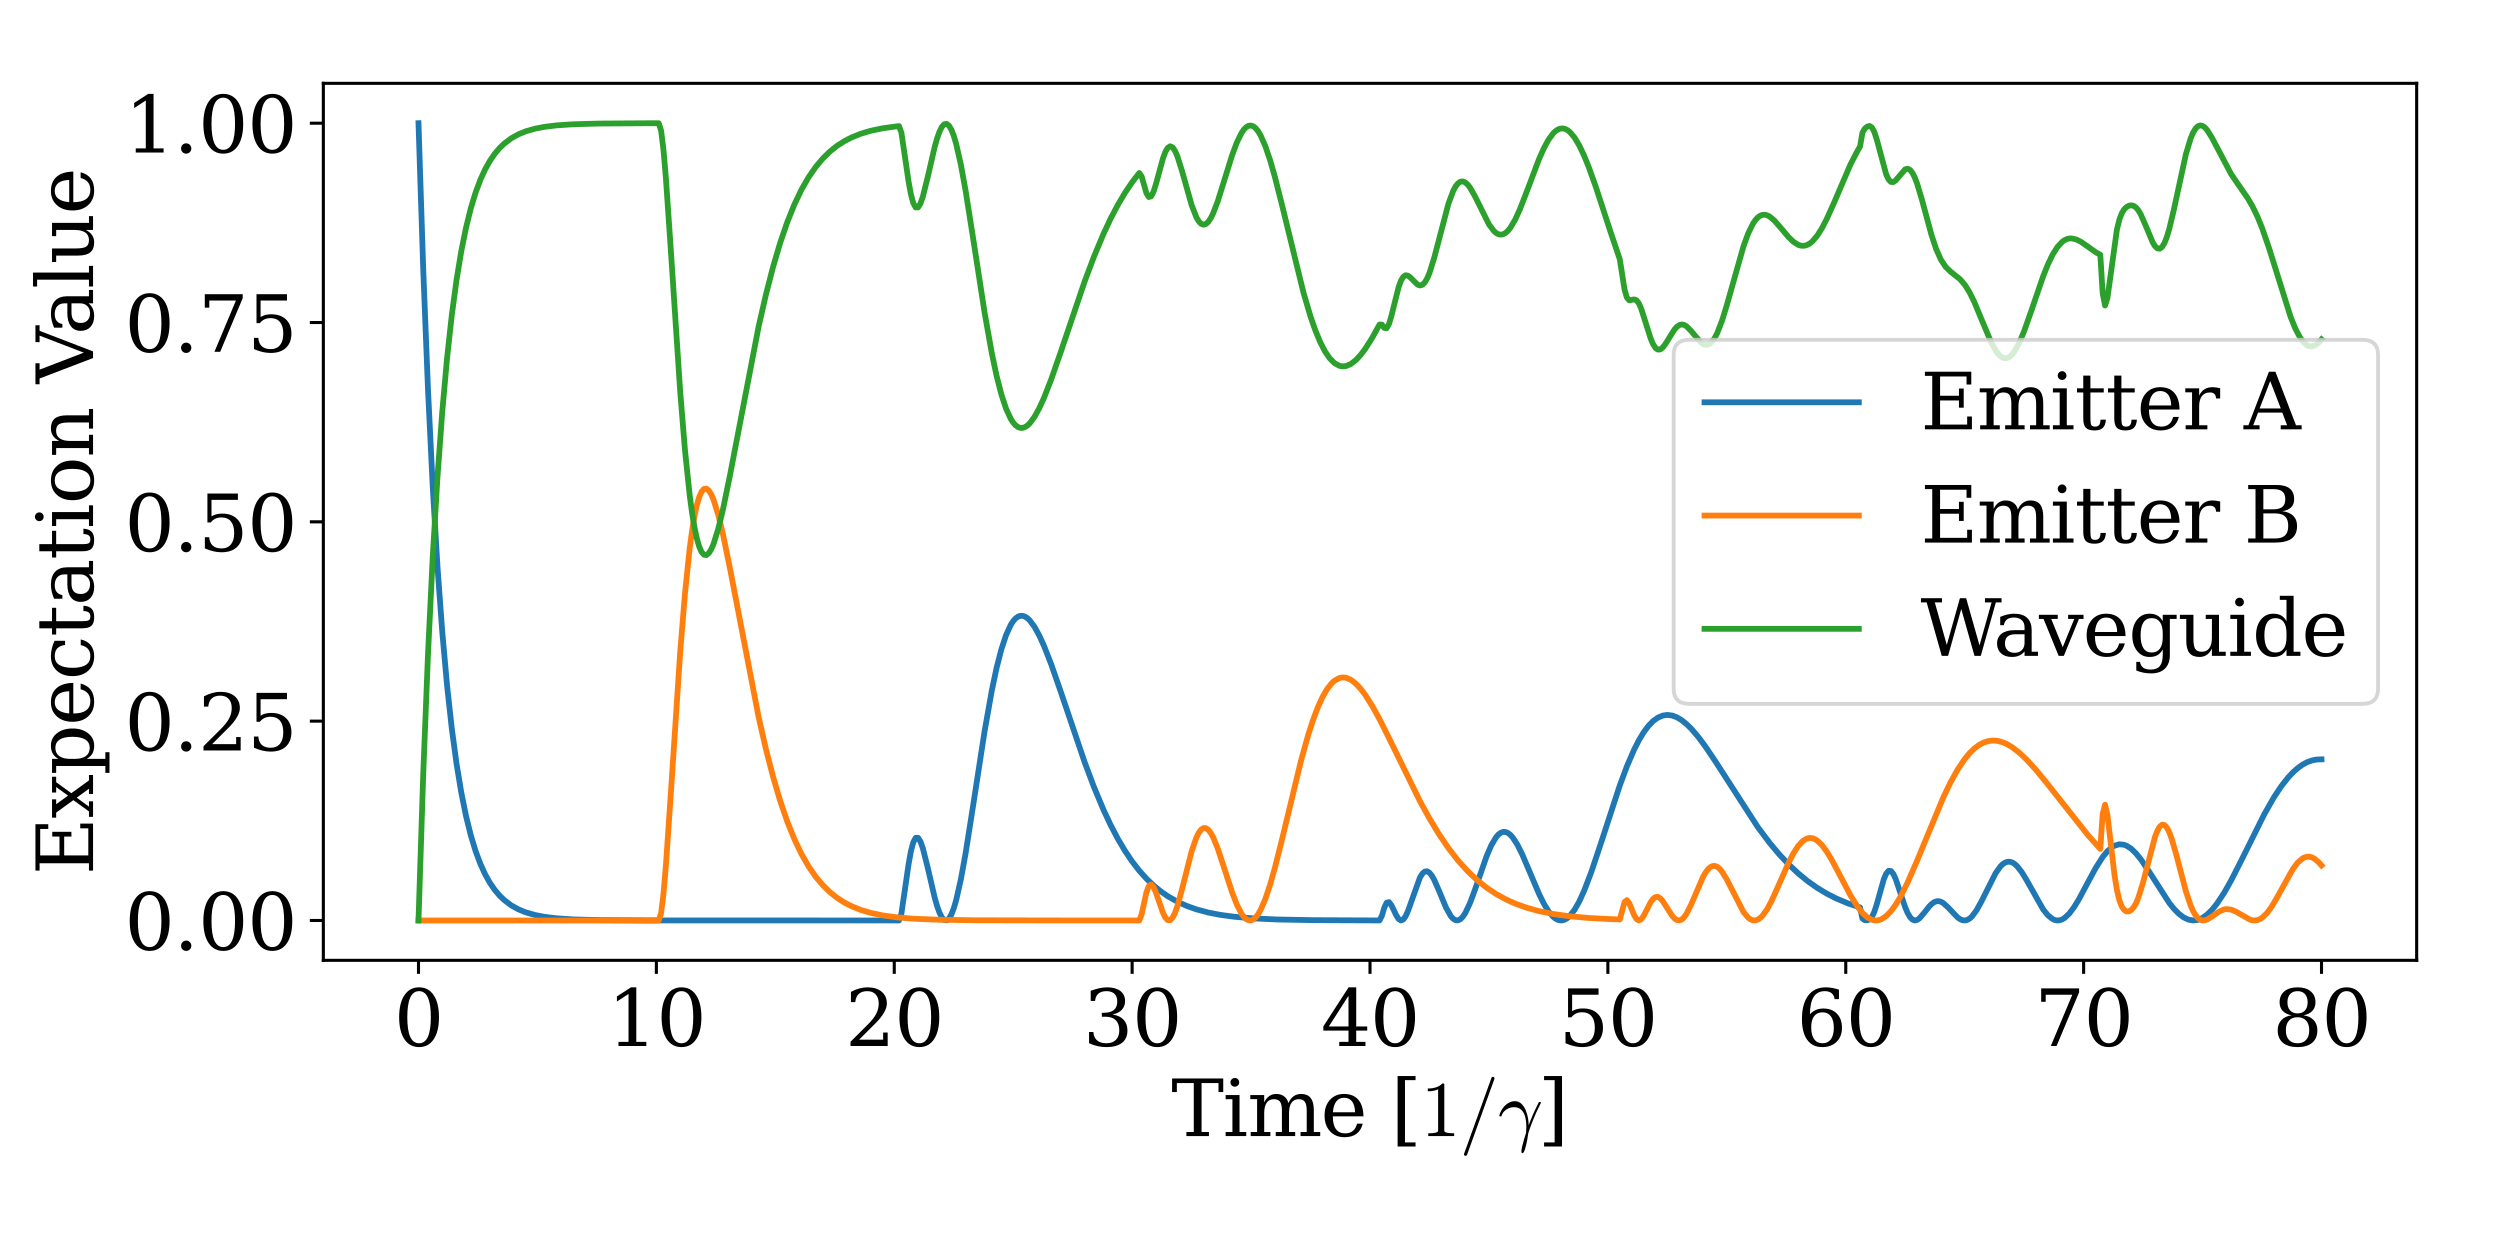 <?xml version="1.0" encoding="utf-8" standalone="no"?>
<!DOCTYPE svg PUBLIC "-//W3C//DTD SVG 1.1//EN"
  "http://www.w3.org/Graphics/SVG/1.1/DTD/svg11.dtd">
<svg xmlns:xlink="http://www.w3.org/1999/xlink" width="648pt" height="324pt" viewBox="0 0 648 324" xmlns="http://www.w3.org/2000/svg" version="1.1">
 <defs>
  <style type="text/css">*{stroke-linejoin: round; stroke-linecap: butt}</style>
 </defs>
 <g id="figure_1">
  <g id="patch_1">
   <path d="M 0 324 
L 648 324 
L 648 0 
L 0 0 
z
" style="fill: #ffffff"/>
  </g>
  <g id="axes_1">
   <g id="patch_2">
    <path d="M 83.81 248.92 
L 626.4 248.92 
L 626.4 21.6 
L 83.81 21.6 
z
" style="fill: #ffffff"/>
   </g>
   <g id="matplotlib.axis_1">
    <g id="xtick_1">
     <g id="line2d_1">
      <defs>
       <path id="m2bfea3cfce" d="M 0 0 
L 0 3.5 
" style="stroke: #000000; stroke-width: 0.8"/>
      </defs>
      <g>
       <use xlink:href="#m2bfea3cfce" x="108.473" y="248.92" style="stroke: #000000; stroke-width: 0.8"/>
      </g>
     </g>
     <g id="text_1">
      <!-- 0 -->
      <g transform="translate(102.111 271.117)scale(0.2 -0.2)">
       <defs>
        <path id="DejaVuSerif-30" d="M 2034 219 
Q 2513 219 2750 744 
Q 2988 1269 2988 2328 
Q 2988 3391 2750 3916 
Q 2513 4441 2034 4441 
Q 1556 4441 1318 3916 
Q 1081 3391 1081 2328 
Q 1081 1269 1318 744 
Q 1556 219 2034 219 
z
M 2034 -91 
Q 1275 -91 848 546 
Q 422 1184 422 2328 
Q 422 3475 848 4112 
Q 1275 4750 2034 4750 
Q 2797 4750 3222 4112 
Q 3647 3475 3647 2328 
Q 3647 1184 3222 546 
Q 2797 -91 2034 -91 
z
" transform="scale(0.016)"/>
       </defs>
       <use xlink:href="#DejaVuSerif-30"/>
      </g>
     </g>
    </g>
    <g id="xtick_2">
     <g id="line2d_2">
      <g>
       <use xlink:href="#m2bfea3cfce" x="170.131" y="248.92" style="stroke: #000000; stroke-width: 0.8"/>
      </g>
     </g>
     <g id="text_2">
      <!-- 10 -->
      <g transform="translate(157.406 271.117)scale(0.2 -0.2)">
       <defs>
        <path id="DejaVuSerif-31" d="M 909 0 
L 909 331 
L 1722 331 
L 1722 4213 
L 781 3603 
L 781 4013 
L 1919 4750 
L 2350 4750 
L 2350 331 
L 3163 331 
L 3163 0 
L 909 0 
z
" transform="scale(0.016)"/>
       </defs>
       <use xlink:href="#DejaVuSerif-31"/>
       <use xlink:href="#DejaVuSerif-30" x="63.623"/>
      </g>
     </g>
    </g>
    <g id="xtick_3">
     <g id="line2d_3">
      <g>
       <use xlink:href="#m2bfea3cfce" x="231.789" y="248.92" style="stroke: #000000; stroke-width: 0.8"/>
      </g>
     </g>
     <g id="text_3">
      <!-- 20 -->
      <g transform="translate(219.064 271.117)scale(0.2 -0.2)">
       <defs>
        <path id="DejaVuSerif-32" d="M 819 3553 
L 469 3553 
L 469 4384 
Q 803 4563 1142 4656 
Q 1481 4750 1806 4750 
Q 2534 4750 2956 4397 
Q 3378 4044 3378 3438 
Q 3378 2753 2422 1800 
Q 2347 1728 2309 1691 
L 1131 513 
L 3078 513 
L 3078 1088 
L 3444 1088 
L 3444 0 
L 434 0 
L 434 341 
L 1850 1753 
Q 2319 2222 2519 2614 
Q 2719 3006 2719 3438 
Q 2719 3909 2473 4175 
Q 2228 4441 1797 4441 
Q 1350 4441 1106 4219 
Q 863 3997 819 3553 
z
" transform="scale(0.016)"/>
       </defs>
       <use xlink:href="#DejaVuSerif-32"/>
       <use xlink:href="#DejaVuSerif-30" x="63.623"/>
      </g>
     </g>
    </g>
    <g id="xtick_4">
     <g id="line2d_4">
      <g>
       <use xlink:href="#m2bfea3cfce" x="293.447" y="248.92" style="stroke: #000000; stroke-width: 0.8"/>
      </g>
     </g>
     <g id="text_4">
      <!-- 30 -->
      <g transform="translate(280.722 271.117)scale(0.2 -0.2)">
       <defs>
        <path id="DejaVuSerif-33" d="M 622 4469 
Q 988 4606 1323 4678 
Q 1659 4750 1953 4750 
Q 2638 4750 3022 4454 
Q 3406 4159 3406 3634 
Q 3406 3213 3140 2930 
Q 2875 2647 2388 2547 
Q 2963 2466 3280 2130 
Q 3597 1794 3597 1259 
Q 3597 606 3158 257 
Q 2719 -91 1894 -91 
Q 1528 -91 1179 -12 
Q 831 66 488 225 
L 488 1131 
L 838 1131 
Q 869 681 1141 450 
Q 1413 219 1906 219 
Q 2384 219 2661 495 
Q 2938 772 2938 1253 
Q 2938 1803 2653 2086 
Q 2369 2369 1819 2369 
L 1522 2369 
L 1522 2688 
L 1678 2688 
Q 2225 2688 2498 2914 
Q 2772 3141 2772 3597 
Q 2772 4006 2547 4223 
Q 2322 4441 1900 4441 
Q 1478 4441 1245 4241 
Q 1013 4041 972 3647 
L 622 3647 
L 622 4469 
z
" transform="scale(0.016)"/>
       </defs>
       <use xlink:href="#DejaVuSerif-33"/>
       <use xlink:href="#DejaVuSerif-30" x="63.623"/>
      </g>
     </g>
    </g>
    <g id="xtick_5">
     <g id="line2d_5">
      <g>
       <use xlink:href="#m2bfea3cfce" x="355.105" y="248.92" style="stroke: #000000; stroke-width: 0.8"/>
      </g>
     </g>
     <g id="text_5">
      <!-- 40 -->
      <g transform="translate(342.38 271.117)scale(0.2 -0.2)">
       <defs>
        <path id="DejaVuSerif-34" d="M 2234 1581 
L 2234 4063 
L 641 1581 
L 2234 1581 
z
M 3609 0 
L 1484 0 
L 1484 331 
L 2234 331 
L 2234 1247 
L 197 1247 
L 197 1588 
L 2241 4750 
L 2859 4750 
L 2859 1581 
L 3750 1581 
L 3750 1247 
L 2859 1247 
L 2859 331 
L 3609 331 
L 3609 0 
z
" transform="scale(0.016)"/>
       </defs>
       <use xlink:href="#DejaVuSerif-34"/>
       <use xlink:href="#DejaVuSerif-30" x="63.623"/>
      </g>
     </g>
    </g>
    <g id="xtick_6">
     <g id="line2d_6">
      <g>
       <use xlink:href="#m2bfea3cfce" x="416.763" y="248.92" style="stroke: #000000; stroke-width: 0.8"/>
      </g>
     </g>
     <g id="text_6">
      <!-- 50 -->
      <g transform="translate(404.038 271.117)scale(0.2 -0.2)">
       <defs>
        <path id="DejaVuSerif-35" d="M 3219 4666 
L 3219 4153 
L 1081 4153 
L 1081 2816 
Q 1244 2928 1461 2984 
Q 1678 3041 1947 3041 
Q 2703 3041 3140 2622 
Q 3578 2203 3578 1478 
Q 3578 738 3136 323 
Q 2694 -91 1894 -91 
Q 1572 -91 1234 -12 
Q 897 66 544 225 
L 544 1131 
L 897 1131 
Q 925 688 1179 453 
Q 1434 219 1894 219 
Q 2388 219 2653 544 
Q 2919 869 2919 1478 
Q 2919 2084 2655 2407 
Q 2391 2731 1894 2731 
Q 1613 2731 1398 2631 
Q 1184 2531 1019 2322 
L 750 2322 
L 750 4666 
L 3219 4666 
z
" transform="scale(0.016)"/>
       </defs>
       <use xlink:href="#DejaVuSerif-35"/>
       <use xlink:href="#DejaVuSerif-30" x="63.623"/>
      </g>
     </g>
    </g>
    <g id="xtick_7">
     <g id="line2d_7">
      <g>
       <use xlink:href="#m2bfea3cfce" x="478.421" y="248.92" style="stroke: #000000; stroke-width: 0.8"/>
      </g>
     </g>
     <g id="text_7">
      <!-- 60 -->
      <g transform="translate(465.696 271.117)scale(0.2 -0.2)">
       <defs>
        <path id="DejaVuSerif-36" d="M 2094 219 
Q 2534 219 2771 542 
Q 3009 866 3009 1472 
Q 3009 2078 2771 2401 
Q 2534 2725 2094 2725 
Q 1647 2725 1412 2412 
Q 1178 2100 1178 1509 
Q 1178 888 1415 553 
Q 1653 219 2094 219 
z
M 1075 2569 
Q 1288 2803 1556 2918 
Q 1825 3034 2163 3034 
Q 2859 3034 3264 2615 
Q 3669 2197 3669 1472 
Q 3669 763 3233 336 
Q 2797 -91 2069 -91 
Q 1278 -91 853 498 
Q 428 1088 428 2181 
Q 428 3406 931 4078 
Q 1434 4750 2350 4750 
Q 2597 4750 2869 4703 
Q 3141 4656 3425 4563 
L 3425 3794 
L 3072 3794 
Q 3034 4109 2831 4275 
Q 2628 4441 2284 4441 
Q 1678 4441 1381 3981 
Q 1084 3522 1075 2569 
z
" transform="scale(0.016)"/>
       </defs>
       <use xlink:href="#DejaVuSerif-36"/>
       <use xlink:href="#DejaVuSerif-30" x="63.623"/>
      </g>
     </g>
    </g>
    <g id="xtick_8">
     <g id="line2d_8">
      <g>
       <use xlink:href="#m2bfea3cfce" x="540.079" y="248.92" style="stroke: #000000; stroke-width: 0.8"/>
      </g>
     </g>
     <g id="text_8">
      <!-- 70 -->
      <g transform="translate(527.354 271.117)scale(0.2 -0.2)">
       <defs>
        <path id="DejaVuSerif-37" d="M 3609 4347 
L 1784 0 
L 1319 0 
L 3059 4153 
L 903 4153 
L 903 3578 
L 538 3578 
L 538 4666 
L 3609 4666 
L 3609 4347 
z
" transform="scale(0.016)"/>
       </defs>
       <use xlink:href="#DejaVuSerif-37"/>
       <use xlink:href="#DejaVuSerif-30" x="63.623"/>
      </g>
     </g>
    </g>
    <g id="xtick_9">
     <g id="line2d_9">
      <g>
       <use xlink:href="#m2bfea3cfce" x="601.737" y="248.92" style="stroke: #000000; stroke-width: 0.8"/>
      </g>
     </g>
     <g id="text_9">
      <!-- 80 -->
      <g transform="translate(589.012 271.117)scale(0.2 -0.2)">
       <defs>
        <path id="DejaVuSerif-38" d="M 2981 1275 
Q 2981 1775 2732 2051 
Q 2484 2328 2034 2328 
Q 1584 2328 1336 2051 
Q 1088 1775 1088 1275 
Q 1088 772 1336 495 
Q 1584 219 2034 219 
Q 2484 219 2732 495 
Q 2981 772 2981 1275 
z
M 2853 3541 
Q 2853 3966 2637 4203 
Q 2422 4441 2034 4441 
Q 1650 4441 1433 4203 
Q 1216 3966 1216 3541 
Q 1216 3113 1433 2875 
Q 1650 2638 2034 2638 
Q 2422 2638 2637 2875 
Q 2853 3113 2853 3541 
z
M 2516 2484 
Q 3047 2413 3344 2092 
Q 3641 1772 3641 1275 
Q 3641 619 3225 264 
Q 2809 -91 2034 -91 
Q 1263 -91 845 264 
Q 428 619 428 1275 
Q 428 1772 725 2092 
Q 1022 2413 1556 2484 
Q 1084 2569 832 2842 
Q 581 3116 581 3541 
Q 581 4103 968 4426 
Q 1356 4750 2034 4750 
Q 2713 4750 3100 4426 
Q 3488 4103 3488 3541 
Q 3488 3116 3236 2842 
Q 2984 2569 2516 2484 
z
" transform="scale(0.016)"/>
       </defs>
       <use xlink:href="#DejaVuSerif-38"/>
       <use xlink:href="#DejaVuSerif-30" x="63.623"/>
      </g>
     </g>
    </g>
    <g id="text_10">
     <!-- Time [$1/\gamma$] -->
     <g transform="translate(303.605 294.476)scale(0.2 -0.2)">
      <defs>
       <path id="DejaVuSerif-54" d="M 1222 0 
L 1222 331 
L 1819 331 
L 1819 4294 
L 447 4294 
L 447 3566 
L 63 3566 
L 63 4666 
L 4206 4666 
L 4206 3566 
L 3822 3566 
L 3822 4294 
L 2450 4294 
L 2450 331 
L 3047 331 
L 3047 0 
L 1222 0 
z
" transform="scale(0.016)"/>
       <path id="DejaVuSerif-69" d="M 622 4353 
Q 622 4497 726 4603 
Q 831 4709 978 4709 
Q 1122 4709 1226 4603 
Q 1331 4497 1331 4353 
Q 1331 4206 1228 4103 
Q 1125 4000 978 4000 
Q 831 4000 726 4103 
Q 622 4206 622 4353 
z
M 1356 331 
L 1900 331 
L 1900 0 
L 231 0 
L 231 331 
L 781 331 
L 781 2988 
L 231 2988 
L 231 3322 
L 1356 3322 
L 1356 331 
z
" transform="scale(0.016)"/>
       <path id="DejaVuSerif-6d" d="M 3316 2675 
Q 3481 3041 3739 3227 
Q 3997 3413 4341 3413 
Q 4863 3413 5119 3089 
Q 5375 2766 5375 2113 
L 5375 331 
L 5894 331 
L 5894 0 
L 4300 0 
L 4300 331 
L 4800 331 
L 4800 2047 
Q 4800 2556 4650 2772 
Q 4500 2988 4153 2988 
Q 3769 2988 3567 2697 
Q 3366 2406 3366 1850 
L 3366 331 
L 3866 331 
L 3866 0 
L 2291 0 
L 2291 331 
L 2791 331 
L 2791 2069 
Q 2791 2566 2641 2777 
Q 2491 2988 2144 2988 
Q 1759 2988 1557 2697 
Q 1356 2406 1356 1850 
L 1356 331 
L 1856 331 
L 1856 0 
L 263 0 
L 263 331 
L 781 331 
L 781 2994 
L 231 2994 
L 231 3322 
L 1356 3322 
L 1356 2731 
Q 1516 3063 1762 3238 
Q 2009 3413 2322 3413 
Q 2709 3413 2968 3220 
Q 3228 3028 3316 2675 
z
" transform="scale(0.016)"/>
       <path id="DejaVuSerif-65" d="M 3469 1600 
L 991 1600 
L 991 1575 
Q 991 903 1244 561 
Q 1497 219 1991 219 
Q 2369 219 2611 417 
Q 2853 616 2950 1006 
L 3413 1006 
Q 3275 459 2904 184 
Q 2534 -91 1931 -91 
Q 1203 -91 761 389 
Q 319 869 319 1663 
Q 319 2450 753 2931 
Q 1188 3413 1894 3413 
Q 2647 3413 3050 2948 
Q 3453 2484 3469 1600 
z
M 2791 1931 
Q 2772 2513 2545 2808 
Q 2319 3103 1894 3103 
Q 1497 3103 1269 2806 
Q 1041 2509 991 1931 
L 2791 1931 
z
" transform="scale(0.016)"/>
       <path id="DejaVuSerif-20" transform="scale(0.016)"/>
       <path id="DejaVuSerif-5b" d="M 550 4863 
L 2003 4863 
L 2003 4531 
L 1147 4531 
L 1147 -513 
L 2003 -513 
L 2003 -844 
L 550 -844 
L 550 4863 
z
" transform="scale(0.016)"/>
       <path id="Cmr10-31" d="M 594 0 
L 594 225 
Q 1394 225 1394 428 
L 1394 3788 
Q 1063 3628 556 3628 
L 556 3853 
Q 1341 3853 1741 4263 
L 1831 4263 
Q 1853 4263 1873 4245 
Q 1894 4228 1894 4206 
L 1894 428 
Q 1894 225 2694 225 
L 2694 0 
L 594 0 
z
" transform="scale(0.016)"/>
       <path id="Cmmi10-3d" d="M 359 -1472 
Q 359 -1453 366 -1447 
L 2591 4722 
Q 2603 4759 2634 4779 
Q 2666 4800 2706 4800 
Q 2763 4800 2798 4765 
Q 2834 4731 2834 4672 
L 2834 4647 
L 609 -1522 
Q 572 -1600 488 -1600 
Q 434 -1600 396 -1562 
Q 359 -1525 359 -1472 
z
" transform="scale(0.016)"/>
       <path id="Cmmi10-b0" d="M 1888 -1253 
Q 1888 -1109 1952 -834 
Q 2016 -559 2108 -248 
Q 2200 63 2266 263 
Q 2291 581 2291 744 
Q 2291 1156 2209 1511 
Q 2128 1866 1903 2105 
Q 1678 2344 1275 2344 
Q 1063 2344 852 2253 
Q 641 2163 489 2000 
Q 338 1838 281 1631 
Q 269 1594 231 1594 
L 153 1594 
Q 103 1594 103 1650 
L 103 1672 
Q 175 1959 358 2226 
Q 541 2494 805 2661 
Q 1069 2828 1363 2828 
Q 1663 2828 1881 2625 
Q 2100 2422 2231 2109 
Q 2363 1797 2420 1478 
Q 2478 1159 2478 878 
Q 2800 1753 3200 2534 
L 3297 2741 
Q 3316 2759 3341 2759 
L 3419 2759 
Q 3469 2759 3469 2700 
Q 3469 2688 3456 2663 
L 3359 2463 
Q 3081 1909 2848 1340 
Q 2616 772 2450 244 
Q 2425 28 2354 -347 
Q 2284 -722 2184 -1045 
Q 2084 -1369 1984 -1381 
Q 1888 -1381 1888 -1253 
z
" transform="scale(0.016)"/>
       <path id="DejaVuSerif-5d" d="M 1947 4863 
L 1947 -844 
L 494 -844 
L 494 -513 
L 1350 -513 
L 1350 4531 
L 494 4531 
L 494 4863 
L 1947 4863 
z
" transform="scale(0.016)"/>
      </defs>
      <use xlink:href="#DejaVuSerif-54" transform="translate(0 0.016)"/>
      <use xlink:href="#DejaVuSerif-69" transform="translate(66.699 0.016)"/>
      <use xlink:href="#DejaVuSerif-6d" transform="translate(98.682 0.016)"/>
      <use xlink:href="#DejaVuSerif-65" transform="translate(193.506 0.016)"/>
      <use xlink:href="#DejaVuSerif-20" transform="translate(252.686 0.016)"/>
      <use xlink:href="#DejaVuSerif-5b" transform="translate(284.473 0.016)"/>
      <use xlink:href="#Cmr10-31" transform="translate(323.486 0.016)"/>
      <use xlink:href="#Cmmi10-3d" transform="translate(373.486 0.016)"/>
      <use xlink:href="#Cmmi10-b0" transform="translate(423.486 0.016)"/>
      <use xlink:href="#DejaVuSerif-5d" transform="translate(475.195 0.016)"/>
     </g>
    </g>
   </g>
   <g id="matplotlib.axis_2">
    <g id="ytick_1">
     <g id="line2d_10">
      <defs>
       <path id="m447f55098d" d="M 0 0 
L -3.5 0 
" style="stroke: #000000; stroke-width: 0.8"/>
      </defs>
      <g>
       <use xlink:href="#m447f55098d" x="83.81" y="238.587" style="stroke: #000000; stroke-width: 0.8"/>
      </g>
     </g>
     <g id="text_11">
      <!-- 0.00 -->
      <g transform="translate(32.279 246.186)scale(0.2 -0.2)">
       <defs>
        <path id="DejaVuSerif-2e" d="M 603 325 
Q 603 500 722 622 
Q 841 744 1019 744 
Q 1191 744 1312 622 
Q 1434 500 1434 325 
Q 1434 153 1312 31 
Q 1191 -91 1019 -91 
Q 841 -91 722 29 
Q 603 150 603 325 
z
" transform="scale(0.016)"/>
       </defs>
       <use xlink:href="#DejaVuSerif-30"/>
       <use xlink:href="#DejaVuSerif-2e" x="63.623"/>
       <use xlink:href="#DejaVuSerif-30" x="95.41"/>
       <use xlink:href="#DejaVuSerif-30" x="159.033"/>
      </g>
     </g>
    </g>
    <g id="ytick_2">
     <g id="line2d_11">
      <g>
       <use xlink:href="#m447f55098d" x="83.81" y="186.924" style="stroke: #000000; stroke-width: 0.8"/>
      </g>
     </g>
     <g id="text_12">
      <!-- 0.25 -->
      <g transform="translate(32.279 194.522)scale(0.2 -0.2)">
       <use xlink:href="#DejaVuSerif-30"/>
       <use xlink:href="#DejaVuSerif-2e" x="63.623"/>
       <use xlink:href="#DejaVuSerif-32" x="95.41"/>
       <use xlink:href="#DejaVuSerif-35" x="159.033"/>
      </g>
     </g>
    </g>
    <g id="ytick_3">
     <g id="line2d_12">
      <g>
       <use xlink:href="#m447f55098d" x="83.81" y="135.26" style="stroke: #000000; stroke-width: 0.8"/>
      </g>
     </g>
     <g id="text_13">
      <!-- 0.50 -->
      <g transform="translate(32.279 142.858)scale(0.2 -0.2)">
       <use xlink:href="#DejaVuSerif-30"/>
       <use xlink:href="#DejaVuSerif-2e" x="63.623"/>
       <use xlink:href="#DejaVuSerif-35" x="95.41"/>
       <use xlink:href="#DejaVuSerif-30" x="159.033"/>
      </g>
     </g>
    </g>
    <g id="ytick_4">
     <g id="line2d_13">
      <g>
       <use xlink:href="#m447f55098d" x="83.81" y="83.596" style="stroke: #000000; stroke-width: 0.8"/>
      </g>
     </g>
     <g id="text_14">
      <!-- 0.75 -->
      <g transform="translate(32.279 91.195)scale(0.2 -0.2)">
       <use xlink:href="#DejaVuSerif-30"/>
       <use xlink:href="#DejaVuSerif-2e" x="63.623"/>
       <use xlink:href="#DejaVuSerif-37" x="95.41"/>
       <use xlink:href="#DejaVuSerif-35" x="159.033"/>
      </g>
     </g>
    </g>
    <g id="ytick_5">
     <g id="line2d_14">
      <g>
       <use xlink:href="#m447f55098d" x="83.81" y="31.933" style="stroke: #000000; stroke-width: 0.8"/>
      </g>
     </g>
     <g id="text_15">
      <!-- 1.00 -->
      <g transform="translate(32.279 39.531)scale(0.2 -0.2)">
       <use xlink:href="#DejaVuSerif-31"/>
       <use xlink:href="#DejaVuSerif-2e" x="63.623"/>
       <use xlink:href="#DejaVuSerif-30" x="95.41"/>
       <use xlink:href="#DejaVuSerif-30" x="159.033"/>
      </g>
     </g>
    </g>
    <g id="text_16">
     <!-- Expectation Value -->
     <g transform="translate(24.119 226.787)rotate(-90)scale(0.2 -0.2)">
      <defs>
       <path id="DejaVuSerif-45" d="M 353 0 
L 353 331 
L 947 331 
L 947 4331 
L 353 4331 
L 353 4666 
L 4109 4666 
L 4109 3628 
L 3725 3628 
L 3725 4281 
L 1581 4281 
L 1581 2719 
L 3109 2719 
L 3109 3303 
L 3494 3303 
L 3494 1753 
L 3109 1753 
L 3109 2338 
L 1581 2338 
L 1581 384 
L 3775 384 
L 3775 1038 
L 4159 1038 
L 4159 0 
L 353 0 
z
" transform="scale(0.016)"/>
       <path id="DejaVuSerif-78" d="M 1863 2028 
L 2559 2988 
L 2113 2988 
L 2113 3322 
L 3391 3322 
L 3391 2988 
L 2950 2988 
L 2059 1759 
L 3097 331 
L 3531 331 
L 3531 0 
L 1997 0 
L 1997 331 
L 2419 331 
L 1697 1325 
L 972 331 
L 1403 331 
L 1403 0 
L 141 0 
L 141 331 
L 581 331 
L 1497 1594 
L 488 2988 
L 78 2988 
L 78 3322 
L 1563 3322 
L 1563 2988 
L 1166 2988 
L 1863 2028 
z
" transform="scale(0.016)"/>
       <path id="DejaVuSerif-70" d="M 1313 1825 
L 1313 1497 
Q 1313 897 1542 583 
Q 1772 269 2209 269 
Q 2650 269 2876 622 
Q 3103 975 3103 1663 
Q 3103 2353 2876 2703 
Q 2650 3053 2209 3053 
Q 1772 3053 1542 2737 
Q 1313 2422 1313 1825 
z
M 738 2988 
L 184 2988 
L 184 3322 
L 1313 3322 
L 1313 2803 
Q 1481 3116 1742 3264 
Q 2003 3413 2388 3413 
Q 3000 3413 3387 2928 
Q 3775 2444 3775 1663 
Q 3775 881 3387 395 
Q 3000 -91 2388 -91 
Q 2003 -91 1742 57 
Q 1481 206 1313 519 
L 1313 -997 
L 1856 -997 
L 1856 -1331 
L 184 -1331 
L 184 -997 
L 738 -997 
L 738 2988 
z
" transform="scale(0.016)"/>
       <path id="DejaVuSerif-63" d="M 3291 997 
Q 3169 466 2822 187 
Q 2475 -91 1925 -91 
Q 1200 -91 759 389 
Q 319 869 319 1663 
Q 319 2459 759 2936 
Q 1200 3413 1925 3413 
Q 2241 3413 2553 3339 
Q 2866 3266 3181 3116 
L 3181 2266 
L 2847 2266 
Q 2781 2703 2561 2903 
Q 2341 3103 1931 3103 
Q 1466 3103 1228 2742 
Q 991 2381 991 1663 
Q 991 944 1227 581 
Q 1463 219 1931 219 
Q 2303 219 2525 412 
Q 2747 606 2828 997 
L 3291 997 
z
" transform="scale(0.016)"/>
       <path id="DejaVuSerif-74" d="M 691 2988 
L 184 2988 
L 184 3322 
L 691 3322 
L 691 4353 
L 1269 4353 
L 1269 3322 
L 2350 3322 
L 2350 2988 
L 1269 2988 
L 1269 878 
Q 1269 456 1350 337 
Q 1431 219 1650 219 
Q 1875 219 1978 351 
Q 2081 484 2088 781 
L 2522 781 
Q 2497 328 2275 118 
Q 2053 -91 1600 -91 
Q 1103 -91 897 129 
Q 691 350 691 878 
L 691 2988 
z
" transform="scale(0.016)"/>
       <path id="DejaVuSerif-61" d="M 2547 1044 
L 2547 1747 
L 1806 1747 
Q 1378 1747 1168 1562 
Q 959 1378 959 997 
Q 959 650 1171 447 
Q 1384 244 1747 244 
Q 2106 244 2326 466 
Q 2547 688 2547 1044 
z
M 3122 2075 
L 3122 331 
L 3634 331 
L 3634 0 
L 2547 0 
L 2547 359 
Q 2356 128 2106 18 
Q 1856 -91 1522 -91 
Q 969 -91 644 203 
Q 319 497 319 997 
Q 319 1513 691 1797 
Q 1063 2081 1741 2081 
L 2547 2081 
L 2547 2309 
Q 2547 2688 2317 2895 
Q 2088 3103 1672 3103 
Q 1328 3103 1125 2947 
Q 922 2791 872 2484 
L 575 2484 
L 575 3156 
Q 875 3284 1158 3348 
Q 1441 3413 1709 3413 
Q 2400 3413 2761 3070 
Q 3122 2728 3122 2075 
z
" transform="scale(0.016)"/>
       <path id="DejaVuSerif-6f" d="M 1925 219 
Q 2388 219 2623 584 
Q 2859 950 2859 1663 
Q 2859 2375 2623 2739 
Q 2388 3103 1925 3103 
Q 1463 3103 1227 2739 
Q 991 2375 991 1663 
Q 991 950 1228 584 
Q 1466 219 1925 219 
z
M 1925 -91 
Q 1200 -91 759 389 
Q 319 869 319 1663 
Q 319 2456 758 2934 
Q 1197 3413 1925 3413 
Q 2653 3413 3092 2934 
Q 3531 2456 3531 1663 
Q 3531 869 3092 389 
Q 2653 -91 1925 -91 
z
" transform="scale(0.016)"/>
       <path id="DejaVuSerif-6e" d="M 263 0 
L 263 331 
L 781 331 
L 781 2988 
L 231 2988 
L 231 3322 
L 1356 3322 
L 1356 2731 
Q 1516 3069 1770 3241 
Q 2025 3413 2363 3413 
Q 2913 3413 3172 3097 
Q 3431 2781 3431 2113 
L 3431 331 
L 3944 331 
L 3944 0 
L 2356 0 
L 2356 331 
L 2853 331 
L 2853 1931 
Q 2853 2541 2703 2767 
Q 2553 2994 2175 2994 
Q 1775 2994 1565 2701 
Q 1356 2409 1356 1850 
L 1356 331 
L 1856 331 
L 1856 0 
L 263 0 
z
" transform="scale(0.016)"/>
       <path id="DejaVuSerif-56" d="M 1119 4331 
L 2497 750 
L 3872 4331 
L 3347 4331 
L 3347 4666 
L 4716 4666 
L 4716 4331 
L 4263 4331 
L 2597 0 
L 2059 0 
L 403 4331 
L -63 4331 
L -63 4666 
L 1638 4666 
L 1638 4331 
L 1119 4331 
z
" transform="scale(0.016)"/>
       <path id="DejaVuSerif-6c" d="M 1313 331 
L 1856 331 
L 1856 0 
L 184 0 
L 184 331 
L 738 331 
L 738 4531 
L 184 4531 
L 184 4863 
L 1313 4863 
L 1313 331 
z
" transform="scale(0.016)"/>
       <path id="DejaVuSerif-75" d="M 2266 3322 
L 3341 3322 
L 3341 331 
L 3884 331 
L 3884 0 
L 2766 0 
L 2766 588 
Q 2606 256 2353 82 
Q 2100 -91 1766 -91 
Q 1213 -91 952 223 
Q 691 538 691 1209 
L 691 2988 
L 172 2988 
L 172 3322 
L 1269 3322 
L 1269 1388 
Q 1269 781 1417 556 
Q 1566 331 1947 331 
Q 2347 331 2556 625 
Q 2766 919 2766 1478 
L 2766 2988 
L 2266 2988 
L 2266 3322 
z
" transform="scale(0.016)"/>
      </defs>
      <use xlink:href="#DejaVuSerif-45"/>
      <use xlink:href="#DejaVuSerif-78" x="72.998"/>
      <use xlink:href="#DejaVuSerif-70" x="129.395"/>
      <use xlink:href="#DejaVuSerif-65" x="193.408"/>
      <use xlink:href="#DejaVuSerif-63" x="252.588"/>
      <use xlink:href="#DejaVuSerif-74" x="308.594"/>
      <use xlink:href="#DejaVuSerif-61" x="348.779"/>
      <use xlink:href="#DejaVuSerif-74" x="408.398"/>
      <use xlink:href="#DejaVuSerif-69" x="448.584"/>
      <use xlink:href="#DejaVuSerif-6f" x="480.566"/>
      <use xlink:href="#DejaVuSerif-6e" x="540.771"/>
      <use xlink:href="#DejaVuSerif-20" x="605.176"/>
      <use xlink:href="#DejaVuSerif-56" x="636.963"/>
      <use xlink:href="#DejaVuSerif-61" x="700.055"/>
      <use xlink:href="#DejaVuSerif-6c" x="759.674"/>
      <use xlink:href="#DejaVuSerif-75" x="791.656"/>
      <use xlink:href="#DejaVuSerif-65" x="856.061"/>
     </g>
    </g>
   </g>
   <g id="line2d_15">
    <path d="M 108.473 31.933 
L 109.706 69.971 
L 110.939 101.008 
L 112.173 126.332 
L 113.406 146.995 
L 114.639 163.854 
L 115.872 177.61 
L 117.105 188.834 
L 118.338 197.992 
L 119.572 205.464 
L 120.805 211.561 
L 122.038 216.536 
L 123.271 220.595 
L 124.504 223.907 
L 125.737 226.609 
L 126.971 228.814 
L 128.204 230.613 
L 129.437 232.081 
L 130.67 233.278 
L 132.52 234.674 
L 134.37 235.703 
L 136.219 236.462 
L 138.686 237.172 
L 141.152 237.645 
L 144.235 238.021 
L 148.551 238.309 
L 155.333 238.496 
L 168.281 238.577 
L 233.022 238.587 
L 233.639 236.846 
L 234.872 228.366 
L 235.489 224.084 
L 236.105 220.655 
L 236.722 218.327 
L 237.338 217.177 
L 237.955 217.155 
L 238.571 218.102 
L 239.188 219.823 
L 240.421 224.708 
L 242.271 232.657 
L 242.888 234.819 
L 243.504 236.548 
L 244.121 237.776 
L 244.737 238.454 
L 245.354 238.557 
L 245.97 238.083 
L 246.587 237.047 
L 247.204 235.473 
L 247.82 233.402 
L 249.053 227.955 
L 250.286 221.16 
L 252.136 209.436 
L 255.219 189.454 
L 257.069 179.038 
L 258.302 173.189 
L 259.535 168.374 
L 260.768 164.62 
L 262.001 161.94 
L 262.618 160.993 
L 263.235 160.296 
L 263.851 159.843 
L 264.468 159.618 
L 265.084 159.625 
L 265.701 159.836 
L 266.318 160.242 
L 266.934 160.834 
L 268.167 162.513 
L 269.4 164.765 
L 270.634 167.481 
L 272.483 172.22 
L 274.95 179.297 
L 281.115 197.492 
L 283.582 204.063 
L 286.048 209.955 
L 287.898 213.896 
L 289.748 217.423 
L 291.597 220.546 
L 293.447 223.287 
L 295.297 225.675 
L 297.147 227.739 
L 298.996 229.511 
L 300.846 231.023 
L 302.696 232.307 
L 305.162 233.713 
L 307.628 234.825 
L 310.095 235.699 
L 313.178 236.526 
L 316.26 237.127 
L 319.96 237.629 
L 324.893 238.049 
L 331.058 238.33 
L 340.307 238.505 
L 357.571 238.578 
L 358.188 237.375 
L 358.804 235.287 
L 359.421 233.97 
L 360.038 233.822 
L 360.654 234.622 
L 361.887 237.209 
L 362.504 238.179 
L 363.121 238.582 
L 363.737 238.332 
L 364.354 237.457 
L 364.97 236.069 
L 368.053 227.45 
L 368.67 226.457 
L 369.286 225.916 
L 369.903 225.835 
L 370.519 226.203 
L 371.136 226.973 
L 371.753 228.061 
L 372.986 230.874 
L 374.836 235.317 
L 376.069 237.491 
L 376.685 238.167 
L 377.302 238.529 
L 377.918 238.56 
L 378.535 238.259 
L 379.152 237.639 
L 379.768 236.724 
L 381.001 234.136 
L 382.235 230.827 
L 385.317 221.953 
L 386.551 219.086 
L 387.784 217.01 
L 388.4 216.304 
L 389.017 215.852 
L 389.633 215.624 
L 390.25 215.654 
L 390.867 215.911 
L 391.483 216.392 
L 392.1 217.078 
L 393.333 218.985 
L 394.566 221.467 
L 396.416 225.801 
L 398.882 231.626 
L 400.115 234.141 
L 401.348 236.182 
L 402.582 237.638 
L 403.198 238.123 
L 403.815 238.439 
L 404.431 238.579 
L 405.048 238.545 
L 405.665 238.334 
L 406.281 237.95 
L 406.898 237.396 
L 408.131 235.807 
L 409.364 233.618 
L 410.597 230.91 
L 412.447 226.082 
L 414.913 218.705 
L 419.846 203.597 
L 421.696 198.631 
L 423.545 194.342 
L 424.778 191.914 
L 426.012 189.855 
L 427.245 188.194 
L 428.478 186.908 
L 429.711 186.018 
L 430.944 185.486 
L 432.177 185.306 
L 433.411 185.463 
L 434.644 185.919 
L 435.877 186.663 
L 437.11 187.65 
L 438.343 188.853 
L 440.193 191.014 
L 442.043 193.501 
L 444.509 197.165 
L 455.607 214.363 
L 458.69 218.474 
L 461.157 221.422 
L 463.623 224.054 
L 466.089 226.372 
L 468.556 228.393 
L 471.022 230.135 
L 473.488 231.622 
L 475.955 232.881 
L 479.037 234.173 
L 482.12 235.2 
L 482.737 238.077 
L 483.354 238.528 
L 483.97 238.536 
L 484.587 238.329 
L 485.203 237.66 
L 485.82 236.357 
L 486.436 234.46 
L 488.286 227.882 
L 488.903 226.438 
L 489.519 225.716 
L 490.136 225.766 
L 490.752 226.525 
L 491.369 227.855 
L 492.602 231.517 
L 493.835 235.188 
L 494.452 236.635 
L 495.069 237.701 
L 495.685 238.35 
L 496.302 238.585 
L 496.918 238.45 
L 497.535 238.014 
L 498.768 236.583 
L 500.001 235.013 
L 500.618 234.369 
L 501.234 233.9 
L 501.851 233.626 
L 502.468 233.574 
L 503.084 233.73 
L 503.701 234.076 
L 504.934 235.198 
L 507.4 237.797 
L 508.017 238.232 
L 508.633 238.505 
L 509.25 238.586 
L 509.866 238.462 
L 510.483 238.125 
L 511.1 237.583 
L 512.333 235.926 
L 513.566 233.686 
L 517.265 226.324 
L 518.499 224.594 
L 519.115 223.991 
L 519.732 223.582 
L 520.348 223.38 
L 520.965 223.367 
L 521.581 223.558 
L 522.198 223.939 
L 522.815 224.498 
L 524.048 226.071 
L 525.281 228.096 
L 529.597 235.734 
L 530.83 237.258 
L 532.063 238.231 
L 532.68 238.489 
L 533.296 238.586 
L 533.913 238.524 
L 534.53 238.306 
L 535.146 237.935 
L 536.379 236.769 
L 537.613 235.12 
L 538.846 233.095 
L 541.312 228.483 
L 543.162 225.055 
L 545.011 222.135 
L 546.245 220.631 
L 547.478 219.564 
L 548.094 219.197 
L 549.328 218.836 
L 550.561 218.968 
L 551.177 219.198 
L 552.41 219.994 
L 553.644 221.19 
L 554.877 222.701 
L 556.727 225.407 
L 562.276 234.055 
L 563.509 235.586 
L 564.742 236.84 
L 565.975 237.779 
L 567.208 238.366 
L 568.442 238.586 
L 569.675 238.431 
L 570.908 237.905 
L 572.141 237.019 
L 573.374 235.798 
L 574.607 234.272 
L 576.457 231.482 
L 578.307 228.218 
L 580.773 223.383 
L 586.939 210.979 
L 589.405 206.661 
L 591.255 203.86 
L 593.105 201.497 
L 594.338 200.188 
L 595.571 199.095 
L 596.804 198.208 
L 598.037 197.55 
L 599.27 197.106 
L 600.504 196.866 
L 601.737 196.822 
L 601.737 196.822 
" clip-path="url(#pc1a189e294)" style="fill: none; stroke: #1f77b4; stroke-width: 1.5; stroke-linecap: square"/>
   </g>
   <g id="line2d_16">
    <path d="M 108.473 238.587 
L 170.748 238.587 
L 171.364 236.655 
L 171.981 231.599 
L 172.597 224.387 
L 173.831 206.412 
L 176.297 169.185 
L 177.53 153.999 
L 178.763 142.191 
L 179.38 137.601 
L 179.996 133.875 
L 180.613 130.97 
L 181.23 128.845 
L 181.846 127.455 
L 182.463 126.737 
L 183.079 126.643 
L 183.696 127.104 
L 184.312 128.065 
L 184.929 129.47 
L 186.162 133.402 
L 187.395 138.482 
L 189.245 147.502 
L 196.644 185.911 
L 198.494 194.019 
L 200.344 201.213 
L 202.193 207.491 
L 204.043 212.894 
L 205.893 217.488 
L 207.742 221.357 
L 209.592 224.586 
L 211.442 227.262 
L 213.292 229.465 
L 215.141 231.266 
L 216.991 232.733 
L 218.841 233.92 
L 220.691 234.877 
L 223.157 235.868 
L 225.623 236.602 
L 228.706 237.256 
L 232.406 237.769 
L 236.722 238.127 
L 242.888 238.388 
L 252.753 238.537 
L 276.183 238.586 
L 295.297 238.587 
L 295.913 236.988 
L 297.147 231.314 
L 297.763 229.673 
L 298.38 229.263 
L 298.996 229.91 
L 299.613 231.319 
L 301.463 236.659 
L 302.079 237.869 
L 302.696 238.506 
L 303.312 238.507 
L 303.929 237.872 
L 304.545 236.646 
L 305.162 234.922 
L 306.395 230.429 
L 308.862 220.691 
L 310.095 217.099 
L 310.711 215.859 
L 311.328 215.031 
L 311.944 214.642 
L 312.561 214.653 
L 313.178 215.064 
L 313.794 215.844 
L 314.411 216.937 
L 315.644 219.931 
L 317.494 225.55 
L 319.343 231.248 
L 320.577 234.451 
L 321.81 236.85 
L 322.426 237.684 
L 323.043 238.253 
L 323.659 238.545 
L 324.276 238.558 
L 324.893 238.29 
L 325.509 237.746 
L 326.126 236.931 
L 326.742 235.864 
L 327.976 233.01 
L 329.209 229.328 
L 330.442 224.979 
L 332.292 217.624 
L 337.224 197.162 
L 339.074 190.541 
L 340.307 186.718 
L 341.54 183.429 
L 342.773 180.706 
L 344.007 178.583 
L 345.24 177.038 
L 345.856 176.471 
L 347.089 175.776 
L 347.706 175.624 
L 348.323 175.597 
L 348.939 175.684 
L 350.172 176.222 
L 351.406 177.17 
L 352.639 178.485 
L 353.872 180.113 
L 355.722 183.042 
L 357.571 186.408 
L 360.038 191.326 
L 368.053 207.665 
L 370.519 212.151 
L 372.986 216.224 
L 375.452 219.849 
L 377.918 223.024 
L 380.385 225.766 
L 382.851 228.104 
L 385.317 230.076 
L 387.784 231.722 
L 390.25 233.083 
L 392.716 234.2 
L 395.799 235.307 
L 398.882 236.154 
L 402.582 236.903 
L 406.898 237.504 
L 411.83 237.943 
L 417.996 238.257 
L 419.846 238.318 
L 421.079 233.837 
L 421.696 233.312 
L 422.312 234.14 
L 423.545 237.159 
L 424.162 238.211 
L 424.778 238.587 
L 425.395 238.277 
L 426.012 237.421 
L 427.861 233.835 
L 428.478 232.984 
L 429.095 232.513 
L 429.711 232.472 
L 430.328 232.826 
L 430.944 233.507 
L 432.177 235.435 
L 433.411 237.358 
L 434.027 238.055 
L 434.644 238.478 
L 435.26 238.581 
L 435.877 238.347 
L 436.493 237.78 
L 437.11 236.912 
L 438.343 234.459 
L 441.426 227.299 
L 442.043 226.22 
L 442.659 225.366 
L 443.276 224.782 
L 443.892 224.475 
L 444.509 224.443 
L 445.126 224.697 
L 445.742 225.197 
L 446.359 225.937 
L 447.592 227.959 
L 451.908 236.379 
L 453.141 237.864 
L 453.758 238.313 
L 454.374 238.549 
L 454.991 238.569 
L 455.607 238.373 
L 456.224 237.965 
L 456.841 237.357 
L 458.074 235.609 
L 459.307 233.278 
L 461.157 229.151 
L 463.623 223.563 
L 464.856 221.185 
L 466.089 219.28 
L 467.322 217.973 
L 467.939 217.546 
L 468.556 217.292 
L 469.172 217.195 
L 469.789 217.265 
L 470.405 217.505 
L 471.022 217.879 
L 472.255 219.055 
L 473.488 220.723 
L 474.721 222.751 
L 476.571 226.226 
L 479.654 232.112 
L 481.504 235.072 
L 482.737 236.62 
L 483.97 237.746 
L 485.203 238.408 
L 485.82 238.557 
L 486.436 238.582 
L 487.053 238.482 
L 487.67 238.26 
L 488.903 237.452 
L 490.136 236.183 
L 491.369 234.495 
L 492.602 232.426 
L 494.452 228.742 
L 496.918 223.062 
L 503.701 206.688 
L 505.55 202.841 
L 507.4 199.509 
L 509.25 196.755 
L 510.483 195.257 
L 511.716 194.04 
L 512.949 193.114 
L 514.183 192.458 
L 515.416 192.074 
L 516.649 191.943 
L 517.882 192.054 
L 519.115 192.403 
L 520.348 192.954 
L 521.581 193.697 
L 523.431 195.123 
L 525.281 196.867 
L 527.747 199.568 
L 530.83 203.344 
L 541.312 216.604 
L 544.395 220.043 
L 545.011 210.979 
L 545.628 208.578 
L 546.245 211.203 
L 548.094 226.905 
L 548.711 230.682 
L 549.328 233.298 
L 549.944 234.933 
L 550.561 235.844 
L 551.177 236.237 
L 551.794 236.237 
L 552.41 235.893 
L 553.027 235.202 
L 553.644 234.143 
L 554.26 232.688 
L 555.493 228.694 
L 558.576 216.925 
L 559.193 215.33 
L 559.809 214.253 
L 560.426 213.756 
L 561.043 213.838 
L 561.659 214.515 
L 562.276 215.712 
L 562.892 217.361 
L 564.125 221.638 
L 566.592 231.05 
L 567.825 234.733 
L 568.442 236.126 
L 569.058 237.193 
L 569.675 237.945 
L 570.291 238.395 
L 570.908 238.578 
L 571.524 238.536 
L 572.141 238.316 
L 573.374 237.544 
L 575.224 236.26 
L 576.457 235.739 
L 577.074 235.634 
L 578.307 235.77 
L 579.54 236.295 
L 583.239 238.39 
L 583.856 238.545 
L 584.473 238.585 
L 585.089 238.496 
L 585.706 238.267 
L 586.322 237.896 
L 587.555 236.728 
L 588.789 235.042 
L 590.022 232.971 
L 594.338 225.201 
L 595.571 223.589 
L 596.804 222.523 
L 597.421 222.215 
L 598.037 222.057 
L 598.654 222.069 
L 599.27 222.235 
L 599.887 222.559 
L 601.12 223.608 
L 601.737 224.325 
L 601.737 224.325 
" clip-path="url(#pc1a189e294)" style="fill: none; stroke: #ff7f0e; stroke-width: 1.5; stroke-linecap: square"/>
   </g>
   <g id="line2d_17">
    <path d="M 108.473 238.587 
L 109.706 200.549 
L 110.939 169.512 
L 112.173 144.188 
L 113.406 123.525 
L 114.639 106.666 
L 115.872 92.91 
L 117.105 81.686 
L 118.338 72.528 
L 119.572 65.056 
L 120.805 58.959 
L 122.038 53.984 
L 123.271 49.925 
L 124.504 46.613 
L 125.737 43.911 
L 126.971 41.706 
L 128.204 39.907 
L 129.437 38.439 
L 130.67 37.242 
L 132.52 35.846 
L 134.37 34.817 
L 136.219 34.058 
L 138.686 33.348 
L 141.152 32.875 
L 144.235 32.499 
L 148.551 32.211 
L 155.333 32.024 
L 168.281 31.943 
L 170.748 31.94 
L 171.364 33.871 
L 171.981 38.927 
L 172.597 46.138 
L 173.831 64.112 
L 176.297 101.338 
L 177.53 116.524 
L 178.763 128.331 
L 179.38 132.92 
L 179.996 136.647 
L 180.613 139.552 
L 181.23 141.676 
L 181.846 143.066 
L 182.463 143.784 
L 183.079 143.878 
L 183.696 143.417 
L 184.312 142.456 
L 184.929 141.051 
L 186.162 137.118 
L 187.395 132.038 
L 189.245 123.018 
L 196.644 84.609 
L 198.494 76.501 
L 200.344 69.307 
L 202.193 63.029 
L 204.043 57.626 
L 205.893 53.032 
L 207.742 49.163 
L 209.592 45.934 
L 211.442 43.258 
L 213.292 41.055 
L 215.141 39.254 
L 216.991 37.787 
L 218.841 36.6 
L 220.691 35.642 
L 223.157 34.652 
L 225.623 33.917 
L 228.706 33.264 
L 232.406 32.751 
L 233.022 32.687 
L 233.639 34.369 
L 234.872 42.743 
L 235.489 46.979 
L 236.105 50.364 
L 236.722 52.653 
L 237.338 53.766 
L 237.955 53.754 
L 238.571 52.776 
L 239.188 51.027 
L 240.421 46.091 
L 242.271 38.08 
L 242.888 35.899 
L 243.504 34.155 
L 244.121 32.912 
L 244.737 32.22 
L 245.354 32.104 
L 245.97 32.567 
L 246.587 33.592 
L 247.204 35.156 
L 247.82 37.219 
L 249.053 42.649 
L 250.286 49.431 
L 252.136 61.139 
L 255.219 81.101 
L 257.069 91.509 
L 258.302 97.354 
L 259.535 102.166 
L 260.768 105.916 
L 262.001 108.593 
L 262.618 109.54 
L 263.235 110.236 
L 263.851 110.687 
L 264.468 110.911 
L 265.084 110.904 
L 265.701 110.692 
L 266.318 110.285 
L 266.934 109.693 
L 268.167 108.012 
L 269.4 105.76 
L 270.634 103.042 
L 272.483 98.302 
L 274.95 91.225 
L 281.115 73.029 
L 283.582 66.457 
L 286.048 60.565 
L 287.898 56.624 
L 289.748 53.097 
L 291.597 49.974 
L 293.447 47.233 
L 295.297 44.845 
L 295.913 45.721 
L 297.147 50.054 
L 297.763 51.073 
L 298.38 50.893 
L 298.996 49.686 
L 299.613 47.746 
L 301.463 40.973 
L 302.079 39.335 
L 302.696 38.294 
L 303.312 37.911 
L 303.929 38.185 
L 304.545 39.071 
L 305.162 40.472 
L 306.395 44.376 
L 308.862 53.128 
L 310.095 56.309 
L 310.711 57.362 
L 311.328 58.014 
L 311.944 58.239 
L 312.561 58.073 
L 313.178 57.517 
L 313.794 56.601 
L 314.411 55.38 
L 315.644 52.154 
L 317.494 46.24 
L 319.343 40.3 
L 320.577 36.961 
L 321.81 34.443 
L 322.426 33.556 
L 323.043 32.936 
L 323.659 32.597 
L 324.276 32.541 
L 324.893 32.768 
L 325.509 33.274 
L 326.126 34.054 
L 326.742 35.089 
L 327.976 37.883 
L 329.209 41.514 
L 330.442 45.818 
L 332.292 53.117 
L 337.841 75.784 
L 339.691 82.053 
L 340.924 85.594 
L 342.157 88.586 
L 343.39 90.998 
L 344.623 92.829 
L 345.856 94.089 
L 347.089 94.779 
L 347.706 94.928 
L 348.323 94.952 
L 348.939 94.863 
L 350.172 94.321 
L 351.406 93.37 
L 352.639 92.052 
L 353.872 90.421 
L 355.722 87.489 
L 357.571 84.121 
L 358.188 84.136 
L 358.804 84.996 
L 359.421 85.071 
L 360.038 83.958 
L 360.654 81.884 
L 362.504 74.467 
L 363.121 72.774 
L 363.737 71.741 
L 364.354 71.344 
L 364.97 71.464 
L 365.587 71.948 
L 367.437 73.784 
L 368.053 73.992 
L 368.67 73.827 
L 369.286 73.233 
L 369.903 72.204 
L 370.519 70.752 
L 371.753 66.803 
L 375.452 52.733 
L 376.685 49.448 
L 377.302 48.306 
L 377.918 47.523 
L 378.535 47.098 
L 379.152 47.021 
L 379.768 47.264 
L 380.385 47.8 
L 381.001 48.583 
L 382.235 50.724 
L 385.934 58.148 
L 387.167 59.826 
L 387.784 60.375 
L 388.4 60.716 
L 389.017 60.819 
L 389.633 60.716 
L 390.25 60.37 
L 390.867 59.812 
L 391.483 59.045 
L 392.716 56.967 
L 393.95 54.262 
L 395.799 49.497 
L 398.882 41.327 
L 400.115 38.534 
L 401.348 36.244 
L 402.582 34.566 
L 403.198 33.979 
L 403.815 33.567 
L 404.431 33.336 
L 405.048 33.286 
L 405.665 33.416 
L 406.281 33.724 
L 406.898 34.207 
L 408.131 35.666 
L 409.364 37.738 
L 410.597 40.345 
L 411.83 43.386 
L 413.68 48.568 
L 417.38 59.889 
L 419.846 67.193 
L 421.079 75.053 
L 421.696 77.165 
L 422.312 77.854 
L 423.545 77.606 
L 424.162 77.816 
L 424.778 78.606 
L 425.395 79.997 
L 426.628 83.883 
L 427.861 87.766 
L 428.478 89.216 
L 429.095 90.183 
L 429.711 90.617 
L 430.328 90.576 
L 430.944 90.114 
L 431.561 89.341 
L 434.027 85.394 
L 434.644 84.71 
L 435.26 84.271 
L 435.877 84.097 
L 436.493 84.202 
L 437.11 84.546 
L 438.343 85.795 
L 440.81 88.724 
L 441.426 89.171 
L 442.043 89.387 
L 442.659 89.356 
L 443.276 89.031 
L 443.892 88.414 
L 444.509 87.498 
L 445.126 86.283 
L 446.359 83.095 
L 447.592 79.101 
L 451.908 63.84 
L 453.141 60.476 
L 454.374 57.961 
L 454.991 57.051 
L 455.607 56.372 
L 456.224 55.922 
L 456.841 55.689 
L 457.457 55.658 
L 458.074 55.81 
L 458.69 56.131 
L 459.924 57.163 
L 461.773 59.292 
L 463.623 61.491 
L 464.856 62.671 
L 466.089 63.455 
L 466.706 63.657 
L 467.322 63.715 
L 467.939 63.646 
L 468.556 63.422 
L 469.172 63.058 
L 469.789 62.544 
L 471.022 61.093 
L 472.255 59.143 
L 473.488 56.762 
L 475.338 52.658 
L 479.654 42.596 
L 481.504 39.021 
L 482.12 38.012 
L 482.737 34.41 
L 483.354 33.341 
L 483.97 32.825 
L 484.587 32.641 
L 485.203 33.039 
L 485.82 34.193 
L 486.436 36.065 
L 488.903 45.217 
L 489.519 46.517 
L 490.136 47.158 
L 490.752 47.192 
L 491.369 46.757 
L 493.835 43.881 
L 494.452 43.73 
L 495.069 44.02 
L 495.685 44.773 
L 496.302 45.988 
L 496.918 47.594 
L 498.151 51.713 
L 500.618 60.826 
L 501.851 64.554 
L 503.084 67.313 
L 504.317 69.171 
L 505.55 70.384 
L 508.017 72.35 
L 509.25 73.765 
L 510.483 75.724 
L 511.716 78.226 
L 513.566 82.671 
L 516.032 88.551 
L 517.265 90.81 
L 517.882 91.676 
L 518.499 92.309 
L 519.115 92.714 
L 519.732 92.873 
L 520.348 92.773 
L 520.965 92.442 
L 521.581 91.852 
L 522.198 91.034 
L 523.431 88.763 
L 524.664 85.812 
L 526.514 80.56 
L 529.597 71.579 
L 530.83 68.505 
L 532.063 65.953 
L 533.296 63.999 
L 534.53 62.671 
L 535.146 62.242 
L 535.763 61.961 
L 536.379 61.817 
L 536.996 61.797 
L 538.229 62.089 
L 539.462 62.726 
L 541.312 64.02 
L 543.162 65.344 
L 544.395 66.029 
L 545.011 75.993 
L 545.628 79.194 
L 546.245 77.273 
L 548.711 59.465 
L 549.328 56.973 
L 549.944 55.327 
L 550.561 54.295 
L 551.177 53.672 
L 551.794 53.322 
L 552.41 53.22 
L 553.027 53.353 
L 553.644 53.774 
L 554.26 54.515 
L 554.877 55.553 
L 556.11 58.351 
L 557.96 62.781 
L 558.576 63.799 
L 559.193 64.383 
L 559.809 64.467 
L 560.426 63.994 
L 561.043 62.969 
L 561.659 61.395 
L 562.276 59.339 
L 563.509 54.14 
L 566.592 39.94 
L 567.825 35.851 
L 568.442 34.395 
L 569.058 33.359 
L 569.675 32.731 
L 570.291 32.5 
L 570.908 32.624 
L 571.524 33.066 
L 572.141 33.772 
L 573.374 35.765 
L 578.307 45.119 
L 580.157 47.825 
L 582.623 51.385 
L 583.856 53.512 
L 585.089 56.051 
L 586.322 59.062 
L 588.172 64.417 
L 593.721 82.128 
L 594.954 85.173 
L 596.188 87.502 
L 596.804 88.375 
L 597.421 89.033 
L 598.037 89.5 
L 598.654 89.731 
L 599.27 89.766 
L 599.887 89.593 
L 600.504 89.222 
L 601.12 88.685 
L 601.737 87.959 
L 601.737 87.959 
" clip-path="url(#pc1a189e294)" style="fill: none; stroke: #2ca02c; stroke-width: 1.5; stroke-linecap: square"/>
   </g>
   <g id="patch_3">
    <path d="M 83.81 248.92 
L 83.81 21.6 
" style="fill: none; stroke: #000000; stroke-width: 0.8; stroke-linejoin: miter; stroke-linecap: square"/>
   </g>
   <g id="patch_4">
    <path d="M 626.4 248.92 
L 626.4 21.6 
" style="fill: none; stroke: #000000; stroke-width: 0.8; stroke-linejoin: miter; stroke-linecap: square"/>
   </g>
   <g id="patch_5">
    <path d="M 83.81 248.92 
L 626.4 248.92 
" style="fill: none; stroke: #000000; stroke-width: 0.8; stroke-linejoin: miter; stroke-linecap: square"/>
   </g>
   <g id="patch_6">
    <path d="M 83.81 21.6 
L 626.4 21.6 
" style="fill: none; stroke: #000000; stroke-width: 0.8; stroke-linejoin: miter; stroke-linecap: square"/>
   </g>
   <g id="legend_1">
    <g id="patch_7">
     <path d="M 437.809 182.437 
L 612.4 182.437 
Q 616.4 182.437 616.4 178.437 
L 616.4 92.083 
Q 616.4 88.083 612.4 88.083 
L 437.809 88.083 
Q 433.809 88.083 433.809 92.083 
L 433.809 178.437 
Q 433.809 182.437 437.809 182.437 
z
" style="fill: #ffffff; opacity: 0.8; stroke: #cccccc; stroke-linejoin: miter"/>
    </g>
    <g id="line2d_18">
     <path d="M 441.809 104.28 
L 461.809 104.28 
L 481.809 104.28 
" style="fill: none; stroke: #1f77b4; stroke-width: 1.5; stroke-linecap: square"/>
    </g>
    <g id="text_17">
     <!-- Emitter A -->
     <g transform="translate(497.809 111.28)scale(0.2 -0.2)">
      <defs>
       <path id="DejaVuSerif-72" d="M 3059 3328 
L 3059 2497 
L 2728 2497 
Q 2713 2744 2591 2866 
Q 2469 2988 2234 2988 
Q 1809 2988 1582 2694 
Q 1356 2400 1356 1850 
L 1356 331 
L 2022 331 
L 2022 0 
L 263 0 
L 263 331 
L 781 331 
L 781 2994 
L 231 2994 
L 231 3322 
L 1356 3322 
L 1356 2731 
Q 1525 3078 1790 3245 
Q 2056 3413 2438 3413 
Q 2578 3413 2733 3391 
Q 2888 3369 3059 3328 
z
" transform="scale(0.016)"/>
       <path id="DejaVuSerif-41" d="M 1281 1691 
L 2994 1691 
L 2138 3909 
L 1281 1691 
z
M -38 0 
L -38 331 
L 372 331 
L 2034 4666 
L 2559 4666 
L 4225 331 
L 4684 331 
L 4684 0 
L 2988 0 
L 2988 331 
L 3506 331 
L 3116 1356 
L 1153 1356 
L 763 331 
L 1275 331 
L 1275 0 
L -38 0 
z
" transform="scale(0.016)"/>
      </defs>
      <use xlink:href="#DejaVuSerif-45"/>
      <use xlink:href="#DejaVuSerif-6d" x="72.998"/>
      <use xlink:href="#DejaVuSerif-69" x="167.822"/>
      <use xlink:href="#DejaVuSerif-74" x="199.805"/>
      <use xlink:href="#DejaVuSerif-74" x="239.99"/>
      <use xlink:href="#DejaVuSerif-65" x="280.176"/>
      <use xlink:href="#DejaVuSerif-72" x="339.355"/>
      <use xlink:href="#DejaVuSerif-20" x="387.158"/>
      <use xlink:href="#DejaVuSerif-41" x="418.945"/>
     </g>
    </g>
    <g id="line2d_19">
     <path d="M 441.809 133.637 
L 461.809 133.637 
L 481.809 133.637 
" style="fill: none; stroke: #ff7f0e; stroke-width: 1.5; stroke-linecap: square"/>
    </g>
    <g id="text_18">
     <!-- Emitter B -->
     <g transform="translate(497.809 140.637)scale(0.2 -0.2)">
      <defs>
       <path id="DejaVuSerif-42" d="M 1581 331 
L 2516 331 
Q 3078 331 3337 575 
Q 3597 819 3597 1350 
Q 3597 1878 3339 2120 
Q 3081 2363 2516 2363 
L 1581 2363 
L 1581 331 
z
M 1581 2694 
L 2375 2694 
Q 2888 2694 3123 2891 
Q 3359 3088 3359 3513 
Q 3359 3941 3123 4136 
Q 2888 4331 2375 4331 
L 1581 4331 
L 1581 2694 
z
M 353 0 
L 353 331 
L 947 331 
L 947 4331 
L 353 4331 
L 353 4666 
L 2656 4666 
Q 3363 4666 3720 4377 
Q 4078 4088 4078 3513 
Q 4078 3097 3829 2850 
Q 3581 2603 3103 2547 
Q 3697 2472 4005 2167 
Q 4313 1863 4313 1350 
Q 4313 656 3875 328 
Q 3438 0 2509 0 
L 353 0 
z
" transform="scale(0.016)"/>
      </defs>
      <use xlink:href="#DejaVuSerif-45"/>
      <use xlink:href="#DejaVuSerif-6d" x="72.998"/>
      <use xlink:href="#DejaVuSerif-69" x="167.822"/>
      <use xlink:href="#DejaVuSerif-74" x="199.805"/>
      <use xlink:href="#DejaVuSerif-74" x="239.99"/>
      <use xlink:href="#DejaVuSerif-65" x="280.176"/>
      <use xlink:href="#DejaVuSerif-72" x="339.355"/>
      <use xlink:href="#DejaVuSerif-20" x="387.158"/>
      <use xlink:href="#DejaVuSerif-42" x="418.945"/>
     </g>
    </g>
    <g id="line2d_20">
     <path d="M 441.809 162.993 
L 461.809 162.993 
L 481.809 162.993 
" style="fill: none; stroke: #2ca02c; stroke-width: 1.5; stroke-linecap: square"/>
    </g>
    <g id="text_19">
     <!-- Waveguide -->
     <g transform="translate(497.809 169.993)scale(0.2 -0.2)">
      <defs>
       <path id="DejaVuSerif-57" d="M 4878 0 
L 4366 0 
L 3297 3794 
L 2228 0 
L 1716 0 
L 494 4331 
L 31 4331 
L 31 4666 
L 1734 4666 
L 1734 4331 
L 1153 4331 
L 2125 884 
L 3188 4666 
L 3694 4666 
L 4775 844 
L 5753 4331 
L 5216 4331 
L 5216 4666 
L 6559 4666 
L 6559 4331 
L 6100 4331 
L 4878 0 
z
" transform="scale(0.016)"/>
       <path id="DejaVuSerif-76" d="M 1581 0 
L 359 2988 
L -19 2988 
L -19 3322 
L 1509 3322 
L 1509 2988 
L 978 2988 
L 1913 703 
L 2847 2988 
L 2350 2988 
L 2350 3322 
L 3597 3322 
L 3597 2988 
L 3225 2988 
L 2003 0 
L 1581 0 
z
" transform="scale(0.016)"/>
       <path id="DejaVuSerif-67" d="M 3359 2988 
L 3359 72 
Q 3359 -644 2965 -1033 
Q 2572 -1422 1844 -1422 
Q 1516 -1422 1216 -1362 
Q 916 -1303 641 -1184 
L 641 -488 
L 941 -488 
Q 997 -813 1206 -963 
Q 1416 -1113 1806 -1113 
Q 2313 -1113 2548 -827 
Q 2784 -541 2784 72 
L 2784 519 
Q 2616 206 2355 57 
Q 2094 -91 1709 -91 
Q 1097 -91 708 395 
Q 319 881 319 1663 
Q 319 2444 706 2928 
Q 1094 3413 1709 3413 
Q 2094 3413 2355 3264 
Q 2616 3116 2784 2803 
L 2784 3322 
L 3909 3322 
L 3909 2988 
L 3359 2988 
z
M 2784 1825 
Q 2784 2422 2554 2737 
Q 2325 3053 1888 3053 
Q 1444 3053 1217 2703 
Q 991 2353 991 1663 
Q 991 975 1217 622 
Q 1444 269 1888 269 
Q 2325 269 2554 583 
Q 2784 897 2784 1497 
L 2784 1825 
z
" transform="scale(0.016)"/>
       <path id="DejaVuSerif-64" d="M 3359 331 
L 3909 331 
L 3909 0 
L 2784 0 
L 2784 519 
Q 2616 206 2355 57 
Q 2094 -91 1709 -91 
Q 1097 -91 708 395 
Q 319 881 319 1663 
Q 319 2444 706 2928 
Q 1094 3413 1709 3413 
Q 2094 3413 2355 3264 
Q 2616 3116 2784 2803 
L 2784 4531 
L 2241 4531 
L 2241 4863 
L 3359 4863 
L 3359 331 
z
M 2784 1497 
L 2784 1825 
Q 2784 2422 2554 2737 
Q 2325 3053 1888 3053 
Q 1444 3053 1217 2703 
Q 991 2353 991 1663 
Q 991 975 1217 622 
Q 1444 269 1888 269 
Q 2325 269 2554 583 
Q 2784 897 2784 1497 
z
" transform="scale(0.016)"/>
      </defs>
      <use xlink:href="#DejaVuSerif-57"/>
      <use xlink:href="#DejaVuSerif-61" x="94.033"/>
      <use xlink:href="#DejaVuSerif-76" x="153.652"/>
      <use xlink:href="#DejaVuSerif-65" x="210.146"/>
      <use xlink:href="#DejaVuSerif-67" x="269.326"/>
      <use xlink:href="#DejaVuSerif-75" x="333.34"/>
      <use xlink:href="#DejaVuSerif-69" x="397.744"/>
      <use xlink:href="#DejaVuSerif-64" x="429.727"/>
      <use xlink:href="#DejaVuSerif-65" x="493.74"/>
     </g>
    </g>
   </g>
  </g>
 </g>
 <defs>
  <clipPath id="pc1a189e294">
   <rect x="83.81" y="21.6" width="542.59" height="227.32"/>
  </clipPath>
 </defs>
</svg>
